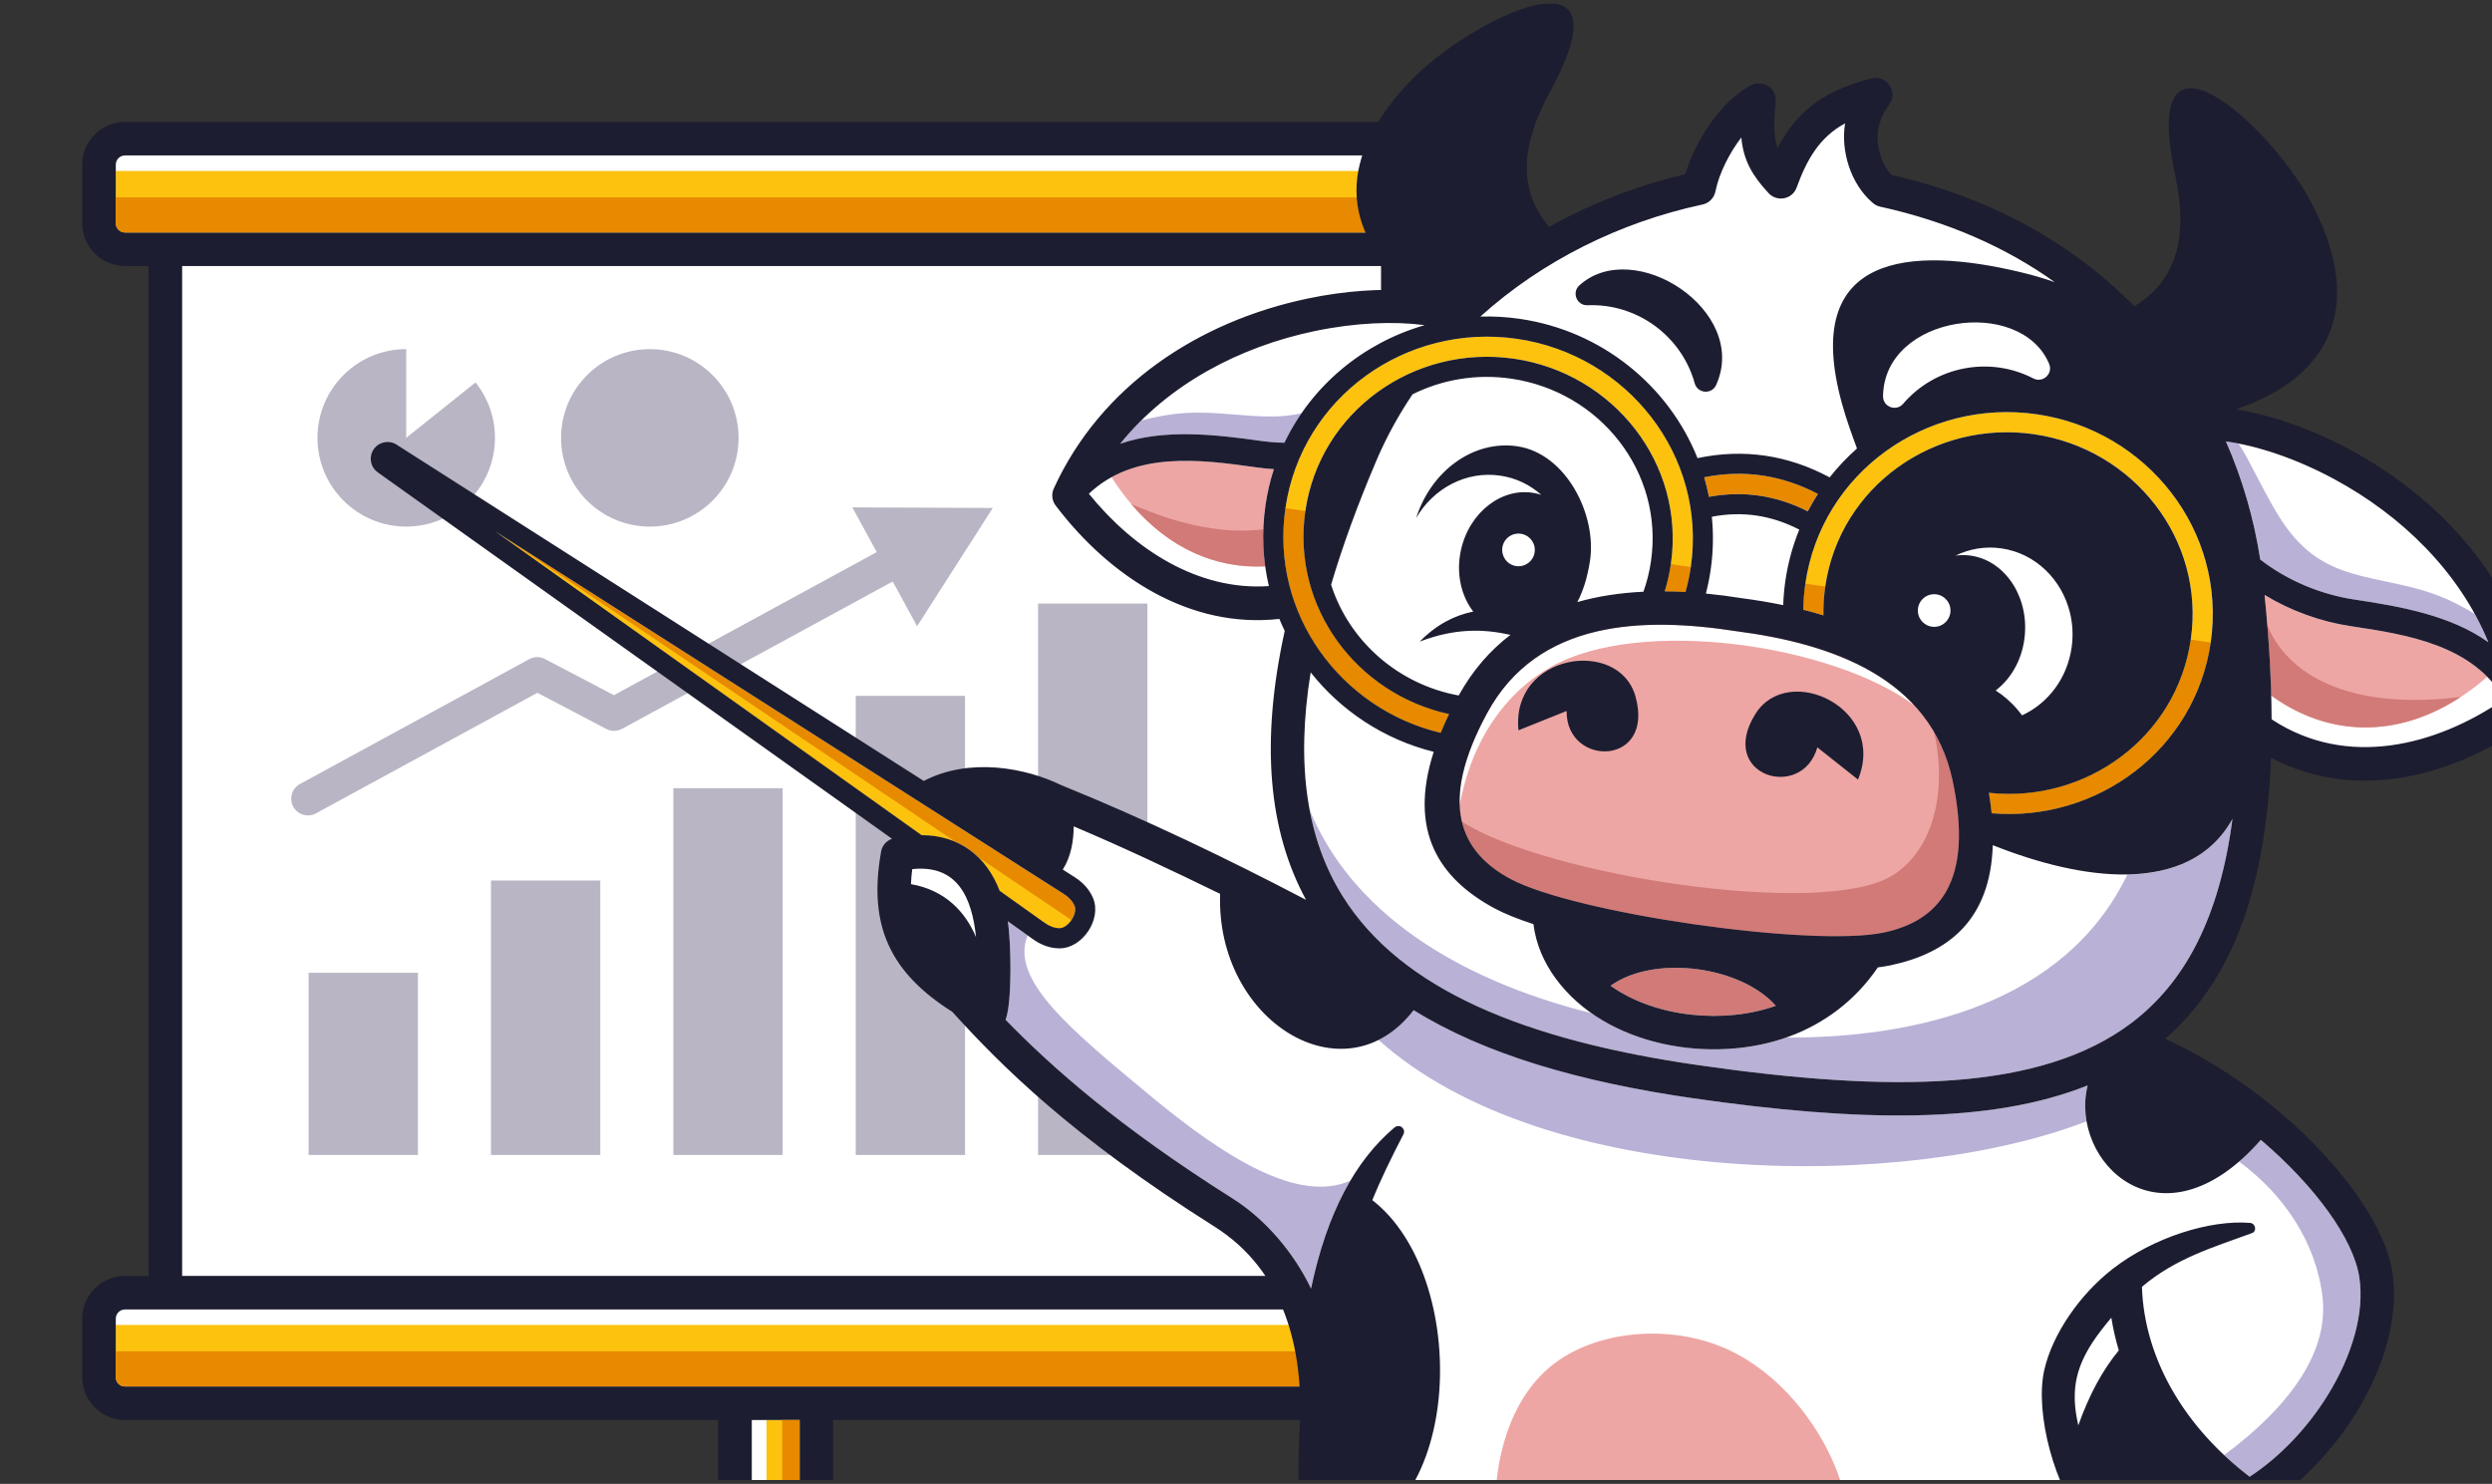 <svg width="314" height="187" viewBox="0 0 314 187" fill="none" xmlns="http://www.w3.org/2000/svg">
<rect x="0" y="0" width="314" height="187" fill="#333333" stroke="none"/>
<g clip-path="url(#clip0_38_2388)">
<path fill-rule="evenodd" clip-rule="evenodd" d="M15.752 32.68H18.722C19.187 32.68 19.568 33.061 19.568 33.526V160.79C19.568 161.255 19.187 161.636 18.722 161.636H15.752C14.501 161.636 13.363 162.149 12.541 162.97C11.72 163.796 11.207 164.93 11.207 166.181V173.564C11.207 174.81 11.72 175.949 12.541 176.774C13.367 177.6 14.501 178.109 15.752 178.109H90.496C90.962 178.109 91.342 178.49 91.342 178.955V190.01C91.342 190.226 91.258 190.426 91.126 190.575L50.25 243.551C49.741 244.208 49.421 244.898 49.268 245.591C49.104 246.333 49.124 247.098 49.296 247.844C49.633 249.311 50.575 250.665 51.813 251.667C53.068 252.686 54.611 253.339 56.13 253.383C56.952 253.407 57.762 253.259 58.503 252.91C59.185 252.585 59.822 252.084 60.371 251.371L73.526 234.328C73.774 234.007 74.207 233.915 74.56 234.084L90.861 241.972C91.162 242.116 91.338 242.417 91.338 242.733L91.342 252.641C91.342 253.479 91.511 254.217 91.811 254.854L91.827 254.894C92.152 255.567 92.629 256.145 93.206 256.622C94.368 257.576 95.94 258.073 97.535 258.113C99.146 258.153 100.77 257.724 102.004 256.83C102.665 256.349 103.219 255.74 103.591 255.006L103.615 254.966C103.944 254.305 104.128 253.531 104.128 252.65L104.132 242.741C104.132 242.409 104.329 242.12 104.609 241.984L120.919 234.088C121.295 233.907 121.744 234.031 121.977 234.364L135.108 251.379C135.657 252.092 136.294 252.593 136.975 252.918C137.717 253.271 138.527 253.415 139.348 253.391C140.867 253.347 142.415 252.694 143.665 251.676C144.904 250.673 145.846 249.315 146.182 247.852C146.355 247.106 146.375 246.345 146.21 245.599C146.058 244.906 145.741 244.22 145.228 243.559L104.313 190.531C104.189 190.37 104.132 190.178 104.136 189.989V178.967C104.136 178.502 104.513 178.125 104.978 178.125L181.214 178.121C182.46 178.121 183.599 177.608 184.424 176.783C185.25 175.957 185.763 174.822 185.763 173.576V166.193C185.763 164.946 185.25 163.808 184.424 162.986L184.384 162.942C183.563 162.145 182.444 161.648 181.218 161.648H178.248C177.783 161.648 177.402 161.267 177.402 160.802V33.53C177.402 33.065 177.783 32.684 178.248 32.684H181.218C182.464 32.684 183.603 32.171 184.428 31.345C185.254 30.52 185.767 29.385 185.767 28.139V20.756C185.767 19.509 185.254 18.371 184.428 17.549L184.388 17.505C183.567 16.707 182.448 16.21 181.222 16.21H15.752C14.501 16.21 13.363 16.724 12.541 17.545C11.72 18.371 11.207 19.505 11.207 20.756V28.139C11.207 29.385 11.72 30.524 12.541 31.349C13.367 32.171 14.505 32.68 15.752 32.68ZM105.643 213.193L115.043 225.374C115.327 225.743 115.259 226.272 114.89 226.556L114.742 226.648L105.343 231.198C104.922 231.398 104.417 231.226 104.217 230.805C104.152 230.669 104.124 230.528 104.136 230.388V213.71C104.136 213.245 104.513 212.868 104.978 212.868C105.247 212.868 105.487 212.996 105.643 213.193ZM80.46 225.342L89.827 213.201C90.112 212.832 90.641 212.764 91.01 213.049C91.226 213.213 91.334 213.461 91.334 213.718L91.338 230.436C91.338 230.901 90.957 231.282 90.493 231.282C90.34 231.282 90.196 231.242 90.076 231.17L80.737 226.648C80.316 226.448 80.143 225.943 80.344 225.522L80.46 225.342Z" fill="white"/>
<path fill-rule="evenodd" clip-rule="evenodd" d="M81.879 43.999C88.052 43.999 93.062 49.005 93.062 55.182C93.062 61.355 88.056 66.365 81.879 66.365C75.702 66.365 70.696 61.359 70.696 55.182C70.7 49.005 75.706 43.999 81.879 43.999ZM84.845 99.332H98.617V145.555H84.845V99.332ZM107.824 87.697H121.596V145.555H107.824V87.697ZM130.803 76.065H144.575V145.555H130.803V76.065ZM61.866 110.964H75.638V145.555H61.866V110.964ZM38.887 122.596H52.659V145.555H38.887V122.596ZM110.469 69.567L110.473 69.576L77.358 87.608L68.732 83.087C68.119 82.738 67.349 82.71 66.684 83.071L37.797 98.803C36.775 99.36 36.398 100.639 36.955 101.661C37.512 102.683 38.791 103.06 39.813 102.503L67.71 87.308L76.4 91.865C77.045 92.202 77.787 92.174 78.384 91.849L112.486 73.279L115.556 78.919L125.095 64.016L107.399 63.94L110.469 69.567ZM59.918 48.196C61.449 50.108 62.367 52.537 62.367 55.178C62.367 61.351 57.361 66.361 51.184 66.361C45.008 66.361 40.002 61.355 40.002 55.178C40.002 49.002 45.008 43.995 51.184 43.995V55.178L59.918 48.196Z" fill="#B9B5C4"/>
<path fill-rule="evenodd" clip-rule="evenodd" d="M181.214 29.297C181.851 29.297 182.376 28.776 182.376 28.135V21.545H14.589V28.135C14.589 28.78 15.11 29.297 15.752 29.297H181.214ZM53.2 248.305L90.492 199.97V206.796L57.701 249.307C57.309 249.816 56.779 250.016 56.234 250C55.18 249.972 53.946 249.247 53.2 248.305ZM100.753 178.955L100.761 252.638C100.761 253.279 100.465 253.764 100.024 254.084C99.166 254.706 97.747 254.886 96.585 254.594V178.955H100.753ZM142.274 248.305L104.974 199.962V206.788L137.769 249.307C138.158 249.816 138.691 250.016 139.236 250C140.298 249.972 141.529 249.247 142.274 248.305ZM181.214 174.726C181.851 174.726 182.376 174.205 182.376 173.564V166.975H14.589V173.564C14.589 174.209 15.11 174.726 15.752 174.726H181.214Z" fill="#FDC20E"/>
<path fill-rule="evenodd" clip-rule="evenodd" d="M104.974 213.71L114.373 225.891L104.974 230.44V213.71ZM15.752 33.53H18.722V160.79H15.752C12.786 160.79 10.357 163.219 10.357 166.181V173.564C10.357 176.53 12.786 178.955 15.752 178.955H90.497V190.01L49.585 243.034C48.359 244.617 48.098 246.369 48.479 248.028C49.24 251.359 52.708 254.121 56.11 254.221C57.938 254.273 59.714 253.595 61.041 251.88L74.195 234.837L90.497 242.725V252.633C90.497 254.634 91.354 256.181 92.673 257.263C95.311 259.431 99.743 259.504 102.501 257.503C103.98 256.429 104.974 254.806 104.974 252.637V242.729L121.284 234.837L134.438 251.88C135.765 253.595 137.541 254.273 139.368 254.221C142.771 254.121 146.239 251.359 147 248.028C147.381 246.369 147.12 244.617 145.894 243.034L104.978 190.006V178.955H181.214C184.172 178.955 186.609 176.526 186.609 173.564V166.181C186.609 163.223 184.176 160.79 181.214 160.79H178.244V33.53H181.214C184.172 33.53 186.609 31.101 186.609 28.139V20.756C186.609 17.798 184.176 15.365 181.214 15.365H15.752C12.786 15.365 10.357 17.794 10.357 20.756V28.139C10.361 31.101 12.786 33.53 15.752 33.53ZM22.951 33.53H174.015V160.79H22.951V33.53ZM94.725 178.955H100.754L100.762 252.637C100.762 253.279 100.465 253.764 100.024 254.084C98.822 254.958 96.505 254.958 95.351 254.008C94.974 253.7 94.729 253.243 94.729 252.633V178.955H94.725ZM181.214 165.023C181.851 165.023 182.376 165.544 182.376 166.185V173.568C182.376 174.205 181.851 174.73 181.214 174.73H15.752C15.107 174.73 14.59 174.213 14.59 173.568V166.185C14.59 165.54 15.111 165.023 15.752 165.023H181.214ZM181.214 29.297H18.722H15.752C15.107 29.297 14.59 28.78 14.59 28.135V20.752C14.59 20.106 15.111 19.589 15.752 19.589H181.214C181.851 19.589 182.376 20.11 182.376 20.752V28.135C182.38 28.776 181.855 29.297 181.214 29.297ZM117.007 229.302L104.97 235.126V238.048L118.646 231.43L117.007 229.302ZM76.829 231.426L78.472 229.302L90.501 235.122V238.04L76.829 231.426ZM81.102 225.887L90.493 213.714V230.432L81.102 225.887ZM90.497 196.936V206.8L57.706 249.311C57.313 249.82 56.784 250.02 56.239 250.004C54.752 249.964 52.92 248.545 52.583 247.09C52.475 246.617 52.559 246.104 52.932 245.623L90.497 196.936ZM104.978 196.928V206.792L137.773 249.311C138.162 249.82 138.695 250.02 139.24 250.004C140.727 249.964 142.559 248.545 142.896 247.09C143.004 246.617 142.92 246.104 142.547 245.623L123.264 220.632L104.978 196.928Z" fill="#1C1D30"/>
<path fill-rule="evenodd" clip-rule="evenodd" d="M117.007 229.302L118.65 231.426L104.974 238.044V235.122L117.007 229.302ZM140.747 249.567L104.978 203.209V206.792L137.773 249.311C138.162 249.82 138.695 250.02 139.24 250.004C139.729 249.988 140.25 249.828 140.747 249.567ZM14.589 24.872H182.38V28.135C182.38 28.776 181.855 29.297 181.218 29.297H15.752C15.106 29.297 14.589 28.78 14.589 28.135V24.872ZM14.589 170.301H182.38V173.564C182.38 174.205 181.855 174.726 181.218 174.726H15.752C15.106 174.726 14.589 174.209 14.589 173.564V170.301ZM100.753 178.955L100.761 252.638C100.761 253.279 100.465 253.764 100.024 254.084C99.631 254.369 99.118 254.561 98.565 254.658V178.955H100.753ZM54.731 249.567L90.496 203.213V206.796L57.705 249.307C57.313 249.816 56.784 250.016 56.238 250C55.749 249.988 55.228 249.828 54.731 249.567ZM76.829 231.426L90.496 238.04V235.122L78.468 229.302L76.829 231.426Z" fill="#E78A00"/>
<path fill-rule="evenodd" clip-rule="evenodd" d="M132.611 138.685C137.83 143.162 144.527 148.212 153.482 153.864C157.698 156.525 160.508 160.137 162.26 164.245C164.292 169.011 164.889 174.438 164.613 179.805C164.168 188.43 164.757 196.17 166.072 203.806C167.386 211.449 169.434 219.005 171.887 227.234C173.783 233.591 174.97 237.667 175.483 241.807C175.992 245.96 175.819 250.141 174.986 256.694C174.745 258.59 174.649 260.59 175.13 262.225C175.575 263.728 176.541 264.947 178.417 265.468C179.599 265.796 180.725 265.993 181.736 265.853C182.673 265.724 183.543 265.283 184.309 264.35L184.413 264.237C184.762 263.929 185.295 263.965 185.603 264.317C187.275 266.233 190.55 267.107 193.997 267.191C198.021 267.292 202.217 266.322 204.43 264.694C208.839 261.452 212.033 250.1 213.665 244.297L213.817 243.755C214.663 240.761 215.492 237.815 216.747 234.505C218.006 231.186 219.681 227.522 222.202 223.121C222.278 222.989 222.391 222.877 222.535 222.801C222.944 222.58 223.457 222.729 223.677 223.137C224.876 225.334 226.138 227.703 227.437 230.144C233.273 241.094 239.938 253.6 246.672 261.664C248.207 263.368 249.847 264.947 251.662 266.181C253.462 267.404 255.45 268.302 257.711 268.666C259.45 268.947 261.346 269.059 263.042 268.694C264.645 268.35 266.084 267.56 267.03 266.053C267.27 265.672 267.775 265.544 268.168 265.776C269.571 266.598 270.625 266.991 271.623 266.991C272.617 266.991 273.655 266.59 275.018 265.825C280.457 262.77 280.421 258.522 280.373 253.195L280.365 251.439C280.385 247.034 280.369 242.902 280.309 238.978C280.249 235.082 280.137 231.378 279.964 227.807C279.96 227.715 279.972 227.622 279.996 227.53C280.125 227.085 280.593 226.829 281.038 226.957C283.864 227.783 286.842 228.24 289.788 228.208C292.482 228.176 295.155 227.731 297.676 226.773C297.981 226.661 298.334 226.725 298.574 226.969C299.881 228.3 301.436 229.238 303.115 229.867C305.067 230.601 307.196 230.925 309.324 230.973L310.118 230.981C317.645 230.937 323.481 227.731 327.469 222.793C331.493 217.81 333.666 211.061 333.826 203.99L333.834 202.912C333.369 203.585 332.908 204.183 332.411 204.736C331.934 205.269 331.429 205.754 330.872 206.219C330.668 206.415 330.371 206.503 330.079 206.431C329.626 206.319 329.353 205.854 329.465 205.405C330.383 201.802 330.391 198.363 329.686 195.056C328.98 191.741 327.557 188.547 325.617 185.44L325.585 185.396C325.714 191.08 324.343 194.864 321.645 197.353C318.968 199.818 315.04 200.94 310.01 201.329C305.352 201.69 301.645 203.533 299.111 206.415C296.494 209.389 295.099 213.486 295.167 218.223C295.167 218.696 294.79 219.077 294.326 219.077C291.211 219.081 288.438 218.724 285.984 218.015C283.519 217.301 281.383 216.231 279.555 214.816L279.219 214.548C279.038 214.412 278.914 214.207 278.89 213.967C278.525 210.66 278.084 207.425 277.551 204.203C277.018 200.972 276.393 197.745 275.667 194.471C275.543 194.05 275.772 193.597 276.188 193.445C276.894 193.188 277.571 192.9 278.229 192.595C278.906 192.286 279.539 191.974 280.157 191.669L281.792 190.883C284.582 189.585 287.239 187.729 289.636 185.512C292.141 183.196 294.362 180.478 296.149 177.592C297.929 174.714 299.284 171.64 300.057 168.602C300.783 165.748 300.999 162.922 300.578 160.325C300.033 156.962 297.833 152.846 294.466 148.677C291.135 144.549 286.682 140.396 281.571 136.873L281.535 136.849C280.092 135.859 278.589 134.917 277.042 134.027C275.559 133.178 274.04 132.388 272.501 131.67C272.377 131.622 272.264 131.546 272.172 131.438C271.868 131.085 271.904 130.552 272.252 130.244C276.209 126.801 279.299 122.319 281.483 116.616C283.684 110.864 284.966 103.874 285.291 95.465C285.291 95.332 285.323 95.2 285.387 95.076C285.604 94.663 286.113 94.507 286.526 94.723C291.452 97.312 296.73 97.966 301.909 97.224C307.805 96.378 313.581 93.725 318.583 90.057L318.603 90.045C318.796 89.913 318.952 89.725 319.044 89.508C319.136 89.3 319.172 89.063 319.14 88.827C318.194 82.145 315.545 76.129 311.689 70.958C307.541 65.391 301.993 60.794 295.684 57.387C293.295 56.096 290.887 55.038 288.558 54.216C286.117 53.355 283.76 52.745 281.604 52.397C281.287 52.36 281.006 52.148 280.898 51.827C280.75 51.386 280.986 50.906 281.427 50.757C282.978 50.232 284.397 49.623 285.664 48.937C289.211 47.022 291.624 44.492 292.786 41.43C293.957 38.352 293.889 34.692 292.474 30.524C291.933 28.929 291.195 27.253 290.253 25.514C287.953 21.261 283.111 15.633 279.139 13.136C277.952 12.391 276.878 11.942 276.032 11.934C275.371 11.93 274.838 12.251 274.509 13.004C273.876 14.467 273.888 17.277 274.886 21.898C275.619 25.301 275.836 28.66 275.082 31.65C274.313 34.708 272.545 37.37 269.322 39.282C268.998 39.474 268.569 39.43 268.292 39.145C264.432 35.225 259.903 31.794 254.737 28.997C249.791 26.323 244.255 24.227 238.155 22.852C237.998 22.816 237.85 22.74 237.734 22.616C237.229 22.095 236.732 21.361 236.359 20.487C236.038 19.738 235.802 18.876 235.726 17.95C235.654 17.1 235.726 16.186 235.998 15.257L236.014 15.184C236.271 14.343 236.692 13.489 237.325 12.651C237.509 12.407 237.594 12.142 237.59 11.894C237.59 11.649 237.505 11.405 237.365 11.196C237.229 10.984 237.028 10.816 236.8 10.715C236.576 10.619 236.307 10.587 236.022 10.651L235.998 10.659C233.345 11.337 231.14 12.222 229.297 13.537C227.465 14.84 225.962 16.587 224.695 19C224.603 19.177 224.447 19.321 224.246 19.397C223.809 19.561 223.324 19.341 223.16 18.904C222.483 17.116 222.683 14.707 222.843 12.896L222.86 12.679C222.88 12.439 222.839 12.222 222.755 12.038L222.739 12.01C222.647 11.83 222.511 11.673 222.35 11.557L222.314 11.533C222.134 11.413 221.926 11.337 221.701 11.317C221.485 11.3 221.256 11.333 221.04 11.433L221.016 11.445C219.316 12.331 217.757 13.842 216.454 15.605C214.935 17.657 213.769 20.038 213.124 22.167C213.039 22.443 212.811 22.672 212.506 22.744C209.52 23.445 206.602 24.347 203.789 25.437C200.955 26.532 198.213 27.818 195.592 29.273C195.247 29.474 194.798 29.41 194.53 29.097C192.185 26.383 191.351 23.389 191.524 20.311C191.696 17.297 192.842 14.219 194.474 11.232C196.742 7.088 197.552 4.398 197.359 2.807C197.263 1.994 196.842 1.537 196.209 1.352C195.391 1.12 194.233 1.24 192.886 1.621C188.369 2.883 182.128 6.904 178.713 10.326C177.759 11.284 176.91 12.23 176.164 13.16C173.086 17.012 171.643 20.756 171.727 24.271C171.815 27.758 173.427 31.073 176.453 34.091C177.078 34.712 177.751 35.318 178.477 35.899C178.717 36.063 178.866 36.348 178.846 36.656C178.814 37.121 178.409 37.47 177.944 37.438C175.968 37.294 173.819 37.294 171.575 37.462C169.43 37.622 167.194 37.931 164.925 38.404C157.911 39.871 151.285 42.705 145.722 46.865C140.555 50.729 136.303 55.743 133.501 61.876C133.401 62.1 133.369 62.341 133.401 62.569C133.433 62.806 133.533 63.034 133.689 63.215L133.717 63.247C137.237 67.864 141.654 71.836 146.652 74.361C151.065 76.59 155.947 77.692 161.073 77.115C161.438 77.075 161.799 77.279 161.947 77.632L162.26 78.366L162.576 79.047C162.677 79.223 162.713 79.432 162.669 79.644C161.137 86.63 160.636 92.855 161.101 98.394C161.562 103.898 162.977 108.724 165.27 112.956C165.394 113.197 165.406 113.493 165.274 113.75C165.057 114.163 164.548 114.323 164.14 114.107C159.254 111.545 154.203 109.012 149.037 106.575C143.922 104.162 138.7 101.85 133.429 99.713L133.349 99.681C130.956 98.515 127.805 97.589 124.531 97.489C121.909 97.409 119.2 97.853 116.751 99.132C116.49 99.264 116.17 99.26 115.909 99.092L49.509 56.737C49.229 56.557 48.888 56.509 48.571 56.577C48.259 56.641 47.97 56.822 47.786 57.098C47.602 57.375 47.533 57.691 47.577 57.992L47.589 58.044C47.646 58.353 47.818 58.645 48.094 58.842L112.891 105.02C113.027 105.116 113.139 105.257 113.199 105.429C113.352 105.87 113.119 106.351 112.682 106.503C112.446 106.583 112.25 106.732 112.105 106.916C111.965 107.096 111.869 107.313 111.845 107.541L111.833 107.645C111.063 112.082 111.348 115.694 112.751 118.768C114.157 121.846 116.703 124.432 120.446 126.801L120.623 126.949C123.657 130.308 127.392 134.208 132.611 138.685Z" fill="white"/>
<path fill-rule="evenodd" clip-rule="evenodd" d="M186.252 89.552C179.791 101.497 182.789 107.729 189.283 111.241C197.668 115.774 228.875 120.259 238.223 118.287C245.437 116.764 250.059 111.654 247.261 98.402C244.395 84.827 231.276 80.41 218.991 78.802C206.706 76.898 192.902 77.275 186.252 89.552Z" fill="#EDA6A4"/>
<path fill-rule="evenodd" clip-rule="evenodd" d="M221.553 211.618C214.879 213.237 204.185 210.748 197.636 206.808C191.086 202.868 188.677 197.469 188.433 190.871C188.192 184.27 190.12 176.47 195.467 172.133C200.814 167.796 209.584 166.93 216.422 169.532C223.26 172.133 228.178 178.201 230.707 183.616C233.24 189.032 233.393 193.785 232.138 199.028C230.884 204.267 228.226 209.998 221.553 211.618Z" fill="#EDA6A4"/>
<path fill-rule="evenodd" clip-rule="evenodd" d="M116.121 105.248C120.939 105.273 124.27 107.902 125.961 112.263L131.617 116.291C132.162 116.68 132.815 116.972 133.497 116.976C134.583 116.98 135.809 115.165 135.397 114.163C135.144 113.545 134.615 113.028 134.062 112.676L62.359 66.934L116.121 105.248Z" fill="#E78A00"/>
<path fill-rule="evenodd" clip-rule="evenodd" d="M62.395 66.962L120.402 106.098C119.143 105.553 117.713 105.261 116.121 105.253L62.395 66.962ZM123.272 108.03L135.008 115.95C134.615 116.532 134.038 116.98 133.497 116.98C132.815 116.976 132.162 116.684 131.617 116.295L125.961 112.267C125.308 110.575 124.406 109.148 123.272 108.03Z" fill="#FDC20E"/>
<path fill-rule="evenodd" clip-rule="evenodd" d="M159.418 71.367C152.047 71.756 145.072 68.024 140.058 60.132C145.473 57.154 152.295 58.048 158.311 58.898C159.041 59.002 159.774 59.074 160.512 59.122C160.039 60.585 159.678 62.104 159.45 63.679C159.073 66.297 159.077 68.878 159.418 71.367Z" fill="#EDA6A4"/>
<path fill-rule="evenodd" clip-rule="evenodd" d="M159.181 66.706C154.568 67.315 148.908 66.317 142.535 63.515C147.253 69.087 153.193 71.696 159.422 71.371C159.209 69.844 159.129 68.285 159.181 66.706Z" fill="#D17A77"/>
<path fill-rule="evenodd" clip-rule="evenodd" d="M143.818 52.99C145.549 52.525 147.573 52.144 149.606 52.036C153.213 51.843 156.86 52.513 160.231 52.489C161.514 52.481 162.756 52.368 163.999 52.08C163.189 53.254 162.468 54.501 161.847 55.803C160.825 55.783 159.802 55.699 158.784 55.555C153.153 54.761 146.656 54.02 141.16 55.928C141.99 54.894 142.88 53.916 143.818 52.99ZM267.883 232.945C268.605 238.789 269.362 246.533 259.117 249.603C265.226 248.71 271.102 246.726 276.986 243.323C276.954 238.689 276.862 234.364 276.697 230.252C273.467 231.759 270.533 232.617 267.883 232.945ZM192.806 211.121C190.293 221.971 206.871 225.005 201.147 248.874C203.736 248.369 206.45 247.651 209.428 246.774C209.829 245.435 210.197 244.14 210.562 242.85C212.23 236.946 213.849 231.218 218.514 222.797C212.971 221.775 197.451 216.788 192.962 211.469C192.87 211.361 192.822 211.241 192.806 211.121ZM173.695 131.053C194.862 150.048 240.347 150.096 262.905 141.31C262.645 139.819 262.673 138.276 263.045 136.781C250.828 141.683 234.114 141.394 213.364 138.408C198.93 136.328 187.006 132.829 178.116 127.302C176.789 129.029 175.286 130.26 173.695 131.053ZM282.124 146.385C287.776 150.537 291.892 156.621 292.654 163.576C293.415 170.526 288.353 177.368 280.241 183.38C281.243 184.322 282.317 185.236 283.459 186.11C287.327 183.576 290.778 179.901 293.291 175.837C296.353 170.887 297.997 165.423 297.259 160.87C296.486 156.092 291.732 149.499 284.87 143.655C283.948 144.701 283.03 145.603 282.124 146.385ZM170.132 148.801C163.606 151.659 154.444 145.992 144.76 137.939C135.104 129.907 127.148 123.466 129.489 117.886L126.971 116.095C127.388 118.652 127.541 126.291 126.695 128.512C132.547 134.528 140.96 141.98 155.273 151.014C159.486 153.671 163.037 157.908 165.181 162.385C166.34 156.902 168.003 152.413 170.132 148.801ZM122.883 117.277L122.683 117.445C122.787 117.662 122.887 117.882 122.979 118.103C122.955 117.826 122.923 117.55 122.883 117.277ZM311.833 77.371C310.306 76.434 308.474 75.496 306.558 74.814C303.151 73.604 299.468 73.211 296.245 72.229C293.023 71.247 290.261 69.684 287.688 65.896C285.563 62.77 283.571 58.132 282.052 55.896C281.515 55.791 280.99 55.703 280.477 55.635C282.557 60.365 284.004 65.367 284.802 70.513C288.157 73.127 292.373 74.927 296.754 75.58C302.374 76.418 308.831 77.56 313.549 80.951C313.04 79.72 312.466 78.526 311.833 77.371ZM268.064 110.203C273.483 110.203 278.581 108.082 281.299 103.196C279.683 115.55 275.363 123.798 268.537 128.941C257.189 137.482 238.636 137.783 213.961 134.228C192.169 131.085 176.537 124.724 169.174 112.932C167.182 109.738 165.779 106.126 165.013 102.046C170.22 114.736 183.162 123.333 200.526 127.686C207.428 132.532 217.424 133.43 225.056 130.761C241.586 130.813 260.236 126.412 268.064 110.203Z" fill="#B9B1D6"/>
<path fill-rule="evenodd" clip-rule="evenodd" d="M286.185 87.656C294.346 93.557 304.442 93.104 313.404 85.292C309.06 80.899 302.274 79.817 296.261 78.923C292.394 78.346 288.63 76.971 285.347 74.975C285.804 79.476 286.081 83.696 286.185 87.656Z" fill="#EDA6A4"/>
<path fill-rule="evenodd" clip-rule="evenodd" d="M285.696 78.811C288.606 85.833 297.291 89.448 310.07 87.829C302.001 93.12 293.347 92.839 286.185 87.661C286.109 84.847 285.948 81.897 285.696 78.811Z" fill="#D17A77"/>
<path fill-rule="evenodd" clip-rule="evenodd" d="M215.336 62.617C219.681 61.8 223.849 62.441 227.781 64.441C228.186 63.688 228.607 62.95 229.06 62.245C224.519 59.876 219.761 59.146 214.727 60.148C214.971 60.958 215.171 61.784 215.336 62.617Z" fill="#E78A00"/>
<path fill-rule="evenodd" clip-rule="evenodd" d="M191.138 42.697C177.158 40.669 163.987 50.088 161.963 64.044C160.043 77.275 168.865 89.328 181.527 92.354C181.839 91.588 182.192 90.803 182.581 89.993C170.933 87.456 162.72 76.502 164.476 64.409C166.3 51.827 178.184 43.382 190.778 45.21C203.287 47.026 212.37 58.437 210.534 71.095C210.362 72.277 210.101 73.419 209.764 74.522C210.634 74.53 211.508 74.558 212.382 74.606C212.666 73.588 212.887 72.538 213.047 71.455C215.079 57.423 205.035 44.717 191.138 42.697ZM256.287 54.717C268.797 56.533 277.88 67.944 276.044 80.602C274.248 92.963 262.801 101.228 250.612 99.909C250.756 100.803 250.868 101.665 250.948 102.491C264.256 103.617 276.593 94.47 278.553 80.967C280.589 66.934 270.545 54.224 256.648 52.208C242.756 50.192 229.509 59.519 227.473 73.556C227.312 74.662 227.228 75.756 227.212 76.842C228.066 77.059 228.915 77.291 229.753 77.548C229.733 76.353 229.805 75.143 229.986 73.92C231.825 61.259 243.778 52.901 256.287 54.717Z" fill="#FDC20E"/>
<path fill-rule="evenodd" clip-rule="evenodd" d="M161.963 64.044L164.476 64.409C162.72 76.502 170.933 87.456 182.581 89.993C182.192 90.803 181.839 91.589 181.527 92.354C168.865 89.328 160.043 77.275 161.963 64.044ZM209.76 74.522C210.101 73.419 210.362 72.277 210.53 71.095L213.039 71.46C212.883 72.538 212.658 73.588 212.374 74.61C211.504 74.558 210.63 74.53 209.76 74.522ZM227.477 73.552L229.99 73.916C229.813 75.139 229.737 76.349 229.757 77.544C228.919 77.287 228.074 77.055 227.216 76.838C227.232 75.752 227.316 74.658 227.477 73.552ZM250.612 99.91C262.801 101.228 274.252 92.963 276.044 80.602L278.553 80.967C276.593 94.471 264.256 103.617 250.948 102.491C250.868 101.661 250.756 100.799 250.612 99.91Z" fill="#E78A00"/>
<path fill-rule="evenodd" clip-rule="evenodd" d="M241.221 88.903C230.96 81.243 206.751 77.656 195.44 84.029C189.836 87.183 185.463 93.1 183.924 101.469C183.804 98.402 184.818 94.611 187.371 89.889C193.764 78.085 207.039 77.72 218.855 79.556C227.14 80.638 235.822 83.051 241.221 88.903Z" fill="white"/>
<path fill-rule="evenodd" clip-rule="evenodd" d="M113.095 107.698C111.412 117.081 114.498 122.58 124.727 127.754C126.711 113.433 122.855 105.597 113.095 107.698Z" fill="white"/>
<path fill-rule="evenodd" clip-rule="evenodd" d="M184.2 103.549C194.742 110.315 229.429 115.722 238.339 110.395C243.341 107.405 245.461 100.234 243.71 92.27C244.756 94.062 245.554 96.098 246.039 98.406C248.728 111.148 244.283 116.063 237.345 117.525C228.354 119.421 198.345 115.109 190.281 110.748C187.222 109.092 184.97 106.804 184.2 103.549Z" fill="#D17A77"/>
<path fill-rule="evenodd" clip-rule="evenodd" d="M223.761 126.752C219.352 121.75 208.45 120.267 202.935 124.227C208.65 128.296 217.372 129.033 223.761 126.752Z" fill="#D17A77"/>
<path fill-rule="evenodd" clip-rule="evenodd" d="M234.114 98.242C230.427 95.324 228.992 94.186 228.992 94.186C227.056 101.02 216.282 97.753 221.208 89.941C225.332 83.424 237.806 89.248 234.114 98.242ZM283.76 155.399C278.838 157.203 274.144 158.565 269.891 162.169C270.036 166.722 271.403 171.291 273.924 175.556C276.188 179.392 279.383 182.983 283.463 186.106C287.331 183.572 290.782 179.897 293.295 175.833C296.357 170.883 298.001 165.419 297.263 160.866C296.49 156.088 291.736 149.495 284.874 143.651C272.244 158.004 260.673 146.316 263.053 136.785C250.836 141.687 234.122 141.398 213.372 138.412C198.938 136.332 187.014 132.833 178.124 127.305C169.402 138.649 153.189 128.7 153.738 112.644C147.662 109.681 141.517 106.772 135.292 104.142C135.276 106.03 134.94 107.974 133.914 109.585L135.425 110.551C136.447 111.205 137.276 112.078 137.741 113.209C138.836 115.874 136.371 119.53 133.493 119.514C132.266 119.51 131.148 119.065 130.158 118.363L126.983 116.099C127.4 118.656 127.553 126.295 126.707 128.516C132.559 134.532 140.972 141.983 155.285 151.018C159.498 153.675 163.049 157.912 165.194 162.389C167.206 152.818 170.777 146.276 175.659 142.132C176.38 141.519 177.174 142.296 176.841 142.937C175.218 146.08 173.947 148.705 172.913 151.242C185.315 160.85 184.597 191.505 168.184 194.419C169.093 205.349 172.011 215.81 175.134 226.28C177.226 233.302 179.338 239.727 179.326 247.158C190.638 251.122 198.157 250.108 209.44 246.782C209.841 245.443 210.21 244.148 210.574 242.858C212.242 236.954 213.861 231.226 218.527 222.805C212.983 221.783 197.463 216.796 192.974 211.477C192.533 210.948 193.075 210.167 193.724 210.407C203.291 213.894 213.881 217.911 224.11 218.84C224.835 218.905 225.441 219.329 225.765 219.923C231.244 229.807 236.159 240.008 242.131 249.611C254.793 251.134 265.887 249.756 277.002 243.327C276.97 238.693 276.878 234.368 276.713 230.256C243.029 245.944 241.674 191.877 262.805 191.966L262.661 191.805C259.001 187.673 256.34 178.153 257.586 172.658C258.604 168.153 262.035 163.143 266.24 159.884C271.346 155.924 278.505 153.695 283.527 154.116C284.209 154.172 284.405 155.162 283.76 155.399ZM114.943 109.533C114.863 110.187 114.807 110.816 114.783 111.421C119.151 112.187 121.657 114.956 122.983 118.103C122.474 113.141 120.655 108.916 114.943 109.533ZM325.128 198.034C324.78 202.663 320.499 205.581 312.286 206.788C303.416 208.091 298.438 212.395 298.706 219.963C297.68 211.485 301.809 205.365 310.27 204.708C315.962 204.267 322.074 203.469 325.128 198.034ZM153.033 154.581C161.847 160.145 164.276 170.029 163.771 179.769C162.869 197.16 166.152 210.964 171.078 227.482C174.841 240.108 175.791 243.647 174.148 256.594C173.639 260.574 173.767 265.051 178.192 266.285C180.753 266.995 183.126 267.139 184.97 264.879C188.93 269.412 200.526 268.622 204.927 265.38C209.717 261.856 213.019 249.696 214.627 243.988C216.306 238.04 217.933 232.272 222.936 223.546C229.601 235.775 237.742 252.297 246.035 262.221C249.185 265.72 252.792 268.734 257.582 269.508C261.238 270.101 265.571 269.969 267.747 266.51C270.821 268.31 272.457 268.233 275.431 266.57C281.904 262.935 281.199 257.884 281.207 251.451C281.247 242.625 281.15 234.905 280.81 227.779C286.385 229.406 292.522 229.647 297.981 227.574C300.971 230.617 305.155 231.739 309.316 231.831C325.85 232.212 334.776 218.099 334.688 202.92C334.684 202.094 333.61 201.766 333.145 202.447C332.251 203.758 331.397 204.716 330.299 205.626C332.203 198.15 330.331 191.368 326.315 184.955C325.858 184.23 324.735 184.566 324.751 185.424C325.012 196.258 319.653 199.745 309.957 200.499C300.041 201.269 294.193 208.475 294.337 218.243C288.265 218.251 283.555 216.86 280.056 214.139L279.74 213.886C279.01 207.269 277.96 200.9 276.489 194.25C277.928 193.725 279.287 193.056 280.613 192.407L282.173 191.665C288.012 188.939 293.307 183.833 296.883 178.053C300.446 172.293 302.334 165.796 301.428 160.209C300.302 153.251 292.522 143.39 282.028 136.168C279.146 134.192 276.052 132.4 272.829 130.905C280.95 123.838 285.499 112.543 286.153 95.493C297.011 101.204 309.464 97.821 319.1 90.763C319.737 90.326 320.11 89.552 319.998 88.735C317.998 74.578 308.498 63.355 296.109 56.669C291.119 53.976 286.052 52.28 281.724 51.587C294.145 47.382 298.005 38.067 291.027 25.145C286.048 15.942 269.414 0.45 274.092 22.107C275.511 28.688 274.938 35.013 268.925 38.584C261.258 30.804 251.021 24.92 238.371 22.062C237.549 21.213 236.748 19.702 236.599 17.914C236.475 16.443 236.824 14.792 238.03 13.196C239.237 11.601 237.738 9.401 235.826 9.878C230.327 11.284 226.647 13.573 223.982 18.643C223.344 16.96 223.581 14.539 223.737 12.787C223.881 11.108 222.138 10.002 220.663 10.731C216.755 12.768 213.608 17.818 212.354 21.958C206.294 23.381 200.51 25.626 195.203 28.584C190.83 23.521 192.092 17.441 195.251 11.673C205.893 -7.762 185.539 2.362 178.152 9.769C168.296 19.666 168.765 29.217 178.044 36.636C174.104 36.348 169.526 36.628 164.797 37.618C151.017 40.504 138.723 48.561 132.779 61.567C132.431 62.333 132.579 63.203 133.088 63.804C139.874 72.71 149.946 79.263 161.205 77.997C161.414 78.51 161.638 79.011 161.879 79.508C158.776 93.645 159.863 104.735 164.564 113.401C154.72 108.243 144.323 103.244 133.753 98.96C129.26 96.767 122.186 95.404 116.398 98.418L49.958 56.028C49.008 55.419 47.706 55.691 47.08 56.633C46.443 57.583 46.671 58.866 47.601 59.527L112.398 105.705C111.612 105.982 111.067 106.691 110.991 107.501C109.392 116.712 112.217 122.6 119.989 127.51C126.122 134.284 135.04 143.222 153.033 154.581ZM280.553 223.266C280.465 221.927 280.369 220.608 280.261 219.297C284.221 221.478 289.091 222.544 294.967 222.452C295.127 222.973 295.311 223.478 295.532 223.967C290.706 225.478 285.323 224.929 280.553 223.266ZM261.875 179.628C261.334 177.324 261.282 175.372 261.691 173.58C262.14 171.596 263.174 169.704 264.741 167.664C265.17 167.103 265.603 166.57 266.036 166.057C266.256 167.443 266.569 168.818 266.977 170.185C264.929 172.654 263.23 175.801 261.875 179.628ZM116.121 105.248L62.359 66.934L134.062 112.676C134.615 113.028 135.144 113.545 135.397 114.163C135.809 115.165 134.583 116.98 133.497 116.976C132.815 116.972 132.162 116.68 131.617 116.291L125.961 112.263C124.27 107.902 120.939 105.276 116.121 105.248ZM181.807 252.353C181.379 255.415 180.172 260.253 179.727 262.305C177.984 261.9 178.04 259.371 178.328 257.115C178.569 255.235 178.922 253.443 179.106 251.527C180.024 251.836 180.926 252.113 181.807 252.353ZM249.602 254.361C250.352 258.069 256.973 264.045 260.16 265.556C253.217 265.227 248.752 259.415 245.085 254.137C246.64 254.261 248.147 254.333 249.602 254.361ZM223.761 126.752C217.372 129.033 208.65 128.296 202.935 124.227C208.45 120.267 219.356 121.754 223.761 126.752ZM243.55 74.89C244.68 74.802 245.674 75.648 245.762 76.778C245.85 77.909 245.005 78.903 243.874 78.991C242.744 79.079 241.75 78.233 241.662 77.103C241.57 75.973 242.415 74.983 243.55 74.89ZM192.072 67.383C193.131 67.792 193.664 68.982 193.255 70.04C192.846 71.099 191.656 71.632 190.597 71.223C189.539 70.814 189.01 69.624 189.415 68.566C189.82 67.503 191.01 66.974 192.072 67.383ZM255.149 79.853C255.514 74.734 252.259 70.313 247.886 69.976C247.381 69.936 246.88 69.952 246.395 70.025C248.143 69.171 250.127 68.814 252.171 69.107C256.488 69.72 259.815 73.047 260.829 77.243C261.154 78.59 261.242 80.029 261.045 81.496C260.512 85.472 258.043 88.663 254.785 90.15C254.628 89.937 254.468 89.737 254.308 89.54C253.442 88.498 252.484 87.672 251.462 87.015C253.502 85.472 254.933 82.879 255.149 79.853ZM226.715 66.742C225.89 68.77 225.292 70.934 224.964 73.187C224.815 74.217 224.723 75.243 224.691 76.261C222.944 75.9 221.172 75.608 219.4 75.375C217.925 75.143 216.438 74.947 214.947 74.802C215.2 73.832 215.4 72.838 215.548 71.82C215.877 69.547 215.917 67.303 215.697 65.123C219.573 64.377 223.216 64.938 226.715 66.742ZM215.336 62.617C215.172 61.784 214.971 60.958 214.731 60.148C219.765 59.146 224.519 59.876 229.064 62.245C228.607 62.95 228.19 63.688 227.785 64.441C223.845 62.441 219.681 61.804 215.336 62.617ZM213.893 57.735C210.254 48.625 201.844 41.687 191.503 40.184C189.828 39.939 188.164 39.847 186.525 39.895C194.365 32.833 204.113 28.023 214.414 25.798C215.26 25.662 215.973 25.012 216.15 24.123C216.607 21.822 217.969 19.193 219.412 17.329C219.677 20.267 220.855 22.199 222.859 24.351C223.918 25.489 225.841 25.129 226.383 23.634C227.625 20.215 229.212 17.309 232.487 15.549C231.906 19.032 233.217 23.193 235.902 25.506C236.175 25.77 236.523 25.962 236.92 26.047C245.433 27.919 252.797 31.189 258.909 35.562C257.494 35.065 256.087 34.656 254.7 34.324C240.672 30.949 226.916 31.939 232.07 50.773C232.675 52.994 233.385 54.861 233.986 56.521C232.736 57.627 231.581 58.842 230.543 60.16C225.304 57.351 219.725 56.501 213.893 57.735ZM251.097 106.511C250.8 115.942 245.498 120.107 238.207 121.654C237.722 121.754 237.189 121.842 236.615 121.914C233.693 126.199 229.786 129.001 225.509 130.596C215.925 134.172 202.337 131.991 195.988 123.265C194.546 121.281 193.531 118.997 193.219 116.463C191.231 115.814 189.551 115.141 188.289 114.459C181.375 110.72 177.423 104.796 180.653 94.747C174.368 93.176 168.965 89.564 165.149 84.734C163.23 96.567 164.721 105.798 169.174 112.932C176.537 124.724 192.169 131.089 213.961 134.228C238.636 137.783 257.189 137.482 268.537 128.941C275.363 123.798 279.683 115.545 281.299 103.196C278.565 108.114 273.735 110.094 268.064 110.203C262.801 110.303 256.813 108.788 251.097 106.511ZM237.269 49.935C237.397 39.675 254.608 37.294 258.2 45.859C258.721 47.098 257.398 48.312 256.207 47.691C250.684 44.829 243.85 46.16 239.802 50.885C238.932 51.907 237.253 51.282 237.269 49.935ZM198.746 75.876C199.46 74.526 199.997 72.866 200.333 70.758C201.259 64.922 197.351 57.142 191.167 56.24C185.639 55.435 180.316 59.363 178.437 65.287C180.601 61.551 184.737 59.303 189.05 59.944C191.038 60.236 192.802 61.106 194.213 62.369C193.98 62.293 193.744 62.224 193.503 62.172C189.371 61.287 185.15 64.481 184.088 69.311C183.443 72.233 184.1 75.083 185.635 77.071C183.311 77.544 181.018 78.682 178.89 80.855C183.379 79.143 186.922 79.251 190.325 80.005C187.8 81.925 185.583 84.43 183.8 87.648C176.104 86.234 169.979 80.742 167.723 73.688C169.15 68.85 171.041 63.656 173.418 58.072C174.673 55.126 176.208 52.324 177.988 49.691C181.695 47.843 186.008 47.078 190.417 47.719C201.564 49.338 209.664 59.443 208.029 70.726C207.837 72.065 207.512 73.347 207.079 74.57C204.201 74.71 201.4 75.115 198.746 75.876ZM286.229 90.643C286.213 85.841 285.916 80.626 285.343 74.971C288.626 76.967 292.389 78.341 296.257 78.919C303.384 79.981 311.605 81.303 315.549 88.101C306.907 94.05 295.756 96.815 286.393 90.755L286.229 90.643ZM284.798 70.51C284 65.363 282.553 60.361 280.473 55.631C284.413 56.172 289.251 57.755 294.105 60.373C302.542 64.926 309.857 71.984 313.545 80.943C308.827 77.552 302.37 76.409 296.75 75.572C292.369 74.922 288.153 73.123 284.798 70.51ZM212.378 74.606C211.504 74.558 210.63 74.53 209.761 74.522C210.101 73.419 210.362 72.277 210.534 71.095C212.37 58.441 203.287 47.026 190.778 45.21C178.188 43.382 166.304 51.827 164.476 64.409C162.72 76.502 170.933 87.456 182.581 89.993C182.192 90.803 181.84 91.588 181.531 92.354C168.869 89.328 160.047 77.279 161.967 64.048C163.991 50.092 177.162 40.672 191.143 42.701C205.035 44.717 215.083 57.427 213.047 71.459C212.887 72.538 212.663 73.588 212.378 74.606ZM250.953 102.491C264.26 103.617 276.597 94.47 278.557 80.967C280.593 66.934 270.549 54.224 256.652 52.208C242.76 50.192 229.513 59.519 227.477 73.556C227.316 74.662 227.232 75.756 227.216 76.842C228.07 77.059 228.916 77.291 229.753 77.548C229.733 76.357 229.81 75.143 229.986 73.92C231.822 61.263 243.774 52.906 256.288 54.721C268.797 56.537 277.88 67.948 276.044 80.606C274.248 92.967 262.801 101.232 250.612 99.913C250.756 100.799 250.869 101.661 250.953 102.491ZM159.883 73.86C150.948 74.482 142.848 69.211 137.2 62.221C142.912 56.822 151.181 57.888 158.315 58.898C159.045 59.002 159.778 59.078 160.516 59.122C160.039 60.581 159.682 62.104 159.454 63.679C158.945 67.187 159.125 70.622 159.883 73.86ZM161.839 55.799C160.817 55.779 159.795 55.695 158.776 55.551C153.145 54.757 146.648 54.016 141.152 55.924C147.233 48.384 156.255 43.691 165.638 41.727C170.773 40.653 175.627 40.468 179.467 40.969L179.439 41.001C171.783 43.218 165.298 48.565 161.839 55.799ZM216.238 48.517C215.685 49.743 213.897 49.603 213.54 48.304C211.873 42.308 206.245 38.212 200.033 38.468C198.69 38.524 198.009 36.869 199.003 35.967C205.877 29.726 220.462 39.165 216.238 48.517ZM187.371 89.889C181.158 101.377 184.04 107.369 190.285 110.748C198.349 115.109 228.359 119.421 237.349 117.526C244.287 116.063 248.732 111.144 246.043 98.406C243.289 85.348 230.671 81.099 218.855 79.556C207.039 77.72 193.76 78.085 187.371 89.889ZM191.335 92.033C190.353 82.362 203.965 80.326 206.069 87.745C208.57 96.635 197.315 96.703 197.399 89.6C197.399 89.6 195.7 90.286 191.335 92.033Z" fill="#1C1D30"/>
</g>
<defs>
<clipPath id="clip0_38_2388">
<rect width="314" height="186.04" fill="white" transform="translate(0 0.48)"/>
</clipPath>
</defs>
</svg>
